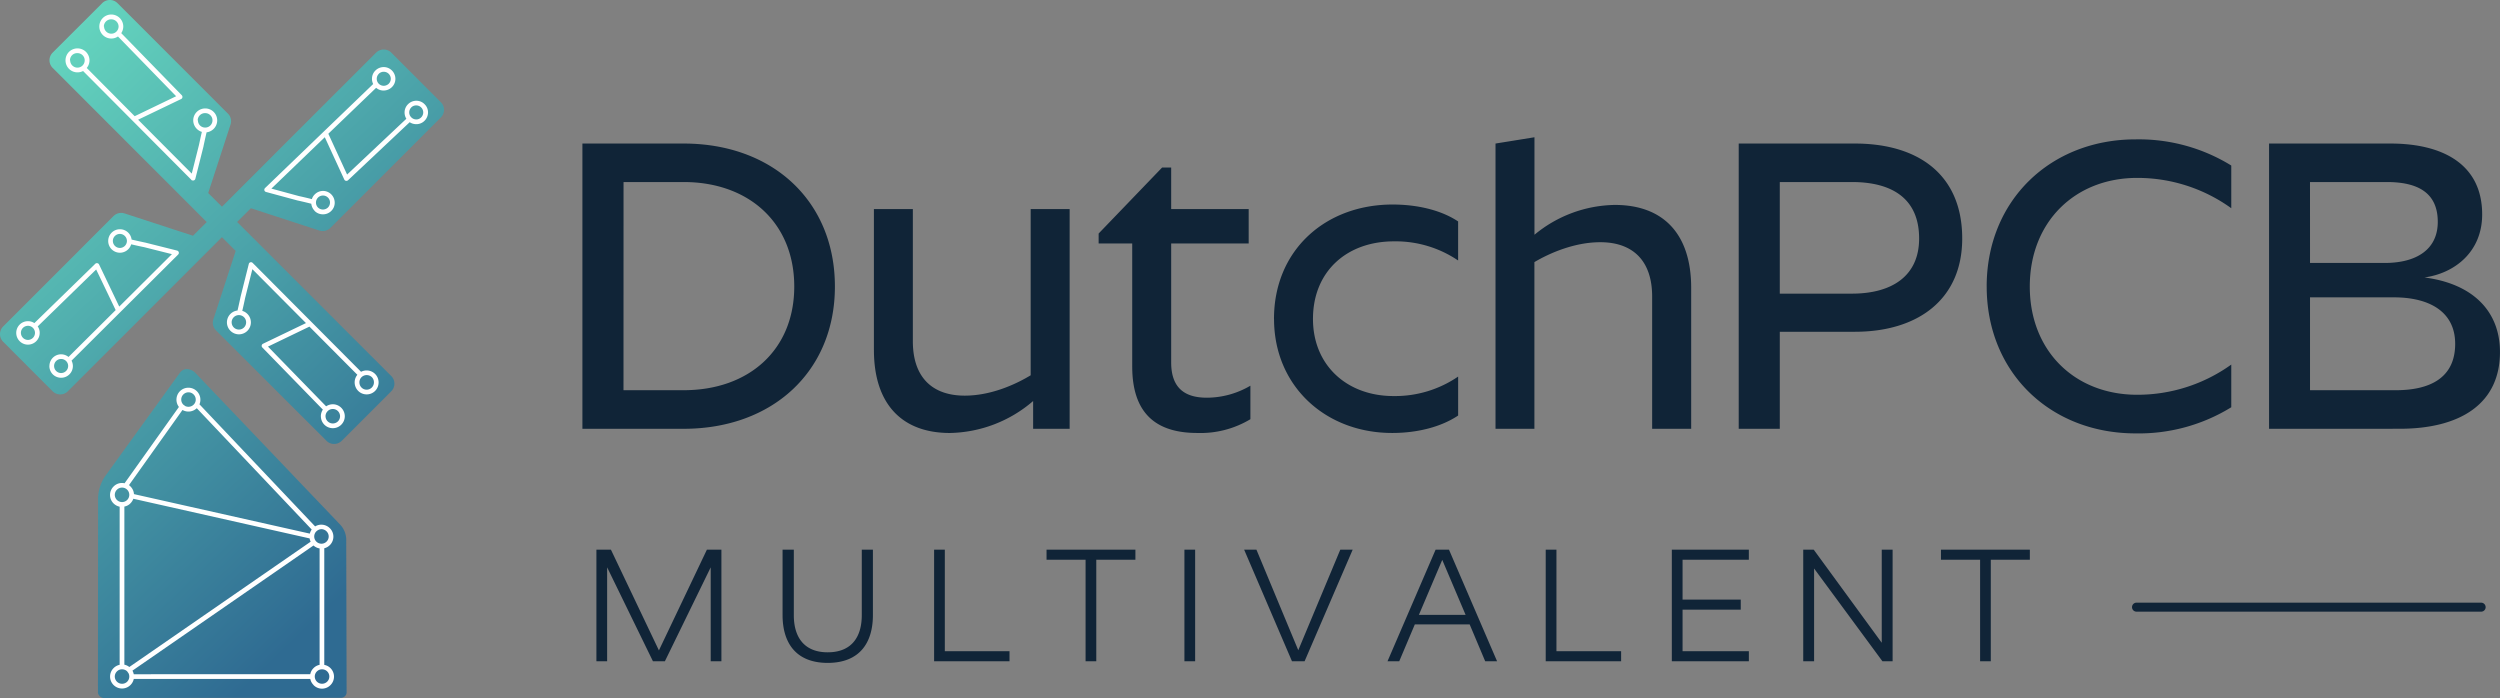 <svg xmlns="http://www.w3.org/2000/svg" xmlns:xlink="http://www.w3.org/1999/xlink" width="555.346" height="155.047" viewBox="0 0 555.346 155.047"><rect x="0" y="0" width="555.346" height="155.047" fill="#808080" stroke="none"/><defs><linearGradient id="linear-gradient" x1="-0.093" y1="-0.184" x2="0.601" y2="0.958" gradientUnits="objectBoundingBox"><stop offset="0" stop-color="#75f6cc"></stop><stop offset="1" stop-color="#2f6b92"></stop></linearGradient></defs><g id="Group_5182" data-name="Group 5182" transform="translate(-22.574 -130.215)"><g id="Group_5173" data-name="Group 5173" transform="translate(22.574 130.215)"><path id="Union_32" data-name="Union 32" d="M21.762,153.733v-.208l.028-41.814v-1.145a9.282,9.282,0,0,1,1.518-4.709l1.714-2.371L39.95,82.835a1.918,1.918,0,0,1,1.578-.849A2.875,2.875,0,0,1,43.554,83l31.991,33.517a4.97,4.97,0,0,1,1.37,3.172L77,153.725a1.225,1.225,0,0,1-1.2,1.281l-52.858.044a1.414,1.414,0,0,1-1.2-1.325ZM72.534,97.928,47.983,73.389a2.371,2.371,0,0,1-.581-2.427l4.961-15.217L49.308,52.69,15.071,86.928a2.4,2.4,0,0,1-3.368,0h0L.695,75.908a2.4,2.4,0,0,1,0-3.368L25.234,47.989a2.435,2.435,0,0,1,2.427-.581L42.877,52.37l3.055-3.039L11.691,15.077a2.4,2.4,0,0,1,0-3.368L22.715.7A2.4,2.4,0,0,1,26.1.7L50.638,25.24a2.371,2.371,0,0,1,.581,2.427L46.257,42.883l3.055,3.039L83.55,11.7a2.4,2.4,0,0,1,3.384,0L97.942,22.725a2.379,2.379,0,0,1,0,3.368h0L73.383,50.64a2.435,2.435,0,0,1-2.427.581h0L55.739,46.259l-3.055,3.055L86.922,83.536a2.4,2.4,0,0,1,0,3.384L75.914,97.928a2.4,2.4,0,0,1-3.384,0Z" transform="translate(-0.006 -0.004)" fill="url(#linear-gradient)"></path><path id="Path_5315" data-name="Path 5315" d="M9680.047-18154.926a2.586,2.586,0,0,1-.729-1.348h-39.209a2.663,2.663,0,0,1-.732,1.348,2.671,2.671,0,0,1-1.877.781,2.672,2.672,0,0,1-1.879-.781,2.652,2.652,0,0,1,0-3.75,2.668,2.668,0,0,1,1.35-.738v-35.121a2.746,2.746,0,0,1-1.35-.723,2.626,2.626,0,0,1-.785-1.879,2.666,2.666,0,0,1,.781-1.879,2.612,2.612,0,0,1,2.447-.723l12.07-16.953a2.676,2.676,0,0,1,.238-3.508,2.667,2.667,0,0,1,3.756.016,2.672,2.672,0,0,1,.574,2.91l25.691,27.117a2.673,2.673,0,0,1,3.271.4,2.634,2.634,0,0,1,.785,1.879,2.661,2.661,0,0,1-.785,1.879,2.7,2.7,0,0,1-1.238.7v25.9a2.638,2.638,0,0,1,1.383.73,2.655,2.655,0,0,1,0,3.758,2.666,2.666,0,0,1-1.883.8,2.647,2.647,0,0,1-1.887-.8Zm.746-3.02a1.587,1.587,0,0,0-.477,1.141,1.6,1.6,0,0,0,.477,1.137,1.627,1.627,0,0,0,2.273,0,1.587,1.587,0,0,0,.482-1.137,1.612,1.612,0,0,0-.479-1.148,1.6,1.6,0,0,0-1.133-.457A1.568,1.568,0,0,0,9680.793-18157.945Zm-44.424,0a1.6,1.6,0,0,0-.479,1.141,1.623,1.623,0,0,0,.479,1.137,1.622,1.622,0,0,0,2.281,0,1.63,1.63,0,0,0,.3-1.852h0l-.307-.441a1.623,1.623,0,0,0-1.119-.449A1.53,1.53,0,0,0,9636.369-18157.945Zm42.945.617a2.588,2.588,0,0,1,.732-1.355,2.581,2.581,0,0,1,1.342-.723v-25.855a2.662,2.662,0,0,1-1.355-.656l-40.219,27.8a2.937,2.937,0,0,1,.295.8Zm-40.191-1.6,40.279-27.832a2.51,2.51,0,0,1-.232-.73l-39.16-8.809a2.753,2.753,0,0,1-.637,1.012,2.5,2.5,0,0,1-1.354.723v35.121a2.576,2.576,0,0,1,1.1.523Zm41.543-30.133a1.639,1.639,0,0,0-.475,1.145,1.575,1.575,0,0,0,.475,1.133,1.629,1.629,0,0,0,1.137.473,1.615,1.615,0,0,0,1.131-.473,1.583,1.583,0,0,0,.475-1.133,1.615,1.615,0,0,0-.475-1.137,1.616,1.616,0,0,0-1.131-.492,1.627,1.627,0,0,0-1.137.5Zm-1.451.508a2.6,2.6,0,0,1,.42-.906l-25.535-26.953a2.652,2.652,0,0,1-3.17.391l-11.889,16.7a1.6,1.6,0,0,1,.332.293,2.581,2.581,0,0,1,.777,1.7Zm-42.85-9.75a1.6,1.6,0,0,0,0,2.27,1.629,1.629,0,0,0,1.143.473,1.618,1.618,0,0,0,1.139-.48,1.609,1.609,0,0,0,0-2.262,1.587,1.587,0,0,0-1.143-.473A1.587,1.587,0,0,0,9636.365-18198.3Zm17.033-18.891a1.561,1.561,0,0,0,.477-1.129,1.6,1.6,0,0,0-.477-1.141,1.585,1.585,0,0,0-1.135-.48,1.61,1.61,0,0,0-1.143.48,1.6,1.6,0,0,0,0,2.262l.432.316h0a1.634,1.634,0,0,0,1.836-.3Zm28.268,2.57a2.657,2.657,0,0,1,.445-1.473l-13.443-13.8a.5.5,0,0,1-.141-.449.52.52,0,0,1,.283-.383l9.549-4.594-11.906-11.969-1.6,6.352c-.029.141-.332,1.6-.641,2.906a2.662,2.662,0,0,1,1.912,2.551,2.656,2.656,0,0,1-2.66,2.66,2.671,2.671,0,0,1-2.662-2.66,2.658,2.658,0,0,1,2.355-2.633c.336-1.406.67-3.023.674-3.051h0l1.82-7.254a.5.5,0,0,1,.369-.406.509.509,0,0,1,.5.141l24.076,24.184a2.761,2.761,0,0,1,1.234-.3,2.661,2.661,0,0,1,2.664,2.652,2.675,2.675,0,0,1-.773,1.895,2.629,2.629,0,0,1-1.891.773,2.641,2.641,0,0,1-1.877-.781,2.663,2.663,0,0,1-.777-1.887,2.653,2.653,0,0,1,.6-1.687l-10.65-10.7-9.207,4.438,12.918,13.266a2.759,2.759,0,0,1,1.488-.457,2.677,2.677,0,0,1,2.66,2.668,2.661,2.661,0,0,1-2.66,2.648,2.649,2.649,0,0,1-2.652-2.625Zm1.039,0a1.619,1.619,0,0,0,1.621,1.6,1.644,1.644,0,0,0,1.135-.465,1.627,1.627,0,0,0,.469-1.148,1.607,1.607,0,0,0-1.6-1.6,1.566,1.566,0,0,0-1.156.48,1.606,1.606,0,0,0-.473,1.156Zm7.529-7.531a1.6,1.6,0,0,0,.461,1.148,1.6,1.6,0,0,0,1.139.48,1.632,1.632,0,0,0,1.625-1.629,1.613,1.613,0,0,0-.469-1.156,1.644,1.644,0,0,0-1.152-.457,1.639,1.639,0,0,0-1.143.473,1.616,1.616,0,0,0-.465,1.156Zm-28.381-13.332a1.607,1.607,0,0,0,.475,1.141,1.639,1.639,0,0,0,1.133.465,1.6,1.6,0,0,0,1.605-1.605,1.6,1.6,0,0,0-.467-1.137,1.633,1.633,0,0,0-1.143-.473,1.6,1.6,0,0,0-1.143.48,1.594,1.594,0,0,0-.465,1.148Zm-40.48,9.7a2.593,2.593,0,0,1,2.6-2.6,2.647,2.647,0,0,1,1.639.59l10.475-10.41-4.334-9.02-12.984,12.641a2.507,2.507,0,0,1,.439,1.445,2.612,2.612,0,0,1-2.6,2.609,2.609,2.609,0,0,1-2.609-2.609,2.613,2.613,0,0,1,.762-1.844,2.58,2.58,0,0,1,1.848-.758,2.463,2.463,0,0,1,1.414.426l13.525-13.172a.528.528,0,0,1,.453-.141.53.53,0,0,1,.4.289l4.48,9.352,11.7-11.645-6.205-1.562c-.137-.023-1.545-.316-2.842-.625a2.616,2.616,0,0,1-2.506,1.871,2.609,2.609,0,0,1-2.6-2.617,2.6,2.6,0,0,1,2.605-2.6,2.609,2.609,0,0,1,2.594,2.293c1.371.324,2.955.656,2.971.664h.029l7.1,1.781a.528.528,0,0,1,.379.371.525.525,0,0,1-.139.508l-23.68,23.57a2.742,2.742,0,0,1,.295,1.211,2.608,2.608,0,0,1-2.6,2.594,2.62,2.62,0,0,1-1.85-.746,2.609,2.609,0,0,1-.77-1.848Zm1.037,0a1.562,1.562,0,0,0,1.563,1.563,1.574,1.574,0,0,0,1.559-1.57,1.56,1.56,0,0,0-1.553-1.555,1.573,1.573,0,0,0-1.119.457,1.556,1.556,0,0,0-.453,1.121Zm-7.371-7.363a1.573,1.573,0,0,0,1.57,1.57,1.571,1.571,0,0,0,1.555-1.57,1.571,1.571,0,0,0-1.555-1.57,1.6,1.6,0,0,0-1.121.465,1.569,1.569,0,0,0-.453,1.121Zm20.424-20.426a1.563,1.563,0,0,0,1.555,1.563,1.59,1.59,0,0,0,1.109-.457,1.576,1.576,0,0,0,.461-1.105,1.584,1.584,0,0,0-1.566-1.555,1.571,1.571,0,0,0-1.562,1.563Zm44.795-6.715a2.613,2.613,0,0,1-.715-1.539c-1.371-.355-2.949-.707-2.971-.707h-.021l-7.059-1.91a.5.5,0,0,1-.371-.367.549.549,0,0,1,.143-.5l24.025-23.113a2.584,2.584,0,0,1-.266-1.207,2.558,2.558,0,0,1,.8-1.828,2.622,2.622,0,0,1,1.8-.73,2.569,2.569,0,0,1,1.869.8,2.61,2.61,0,0,1,.732,1.848,2.558,2.558,0,0,1-.8,1.828,2.65,2.65,0,0,1-1.8.738,2.534,2.534,0,0,1-1.68-.605l-10.617,10.2,4.168,9.066,13.164-12.391a2.626,2.626,0,0,1-.395-1.453,2.572,2.572,0,0,1,.8-1.812,2.579,2.579,0,0,1,1.807-.738,2.524,2.524,0,0,1,1.865.8,2.5,2.5,0,0,1,.736,1.836,2.62,2.62,0,0,1-.8,1.836,2.528,2.528,0,0,1-1.807.727,2.564,2.564,0,0,1-1.463-.434l-13.705,12.9a.557.557,0,0,1-.352.133.48.48,0,0,1-.105-.008.515.515,0,0,1-.369-.285l-4.33-9.4-11.863,11.41,6.158,1.672c.146.023,1.551.34,2.834.664a2.434,2.434,0,0,1,.674-1.078,2.56,2.56,0,0,1,1.8-.742,2.6,2.6,0,0,1,1.869.8,2.621,2.621,0,0,1,.732,1.848,2.525,2.525,0,0,1-.8,1.828,2.563,2.563,0,0,1-1.811.723,2.573,2.573,0,0,1-1.887-.789Zm.8-2.926a1.534,1.534,0,0,0-.475,1.1,1.537,1.537,0,0,0,.428,1.105,1.57,1.57,0,0,0,1.123.465,1.614,1.614,0,0,0,1.092-.434,1.542,1.542,0,0,0,.471-1.1,1.5,1.5,0,0,0-.437-1.1,1.525,1.525,0,0,0-1.125-.473,1.562,1.562,0,0,0-1.1.449Zm20.713-20.02a1.554,1.554,0,0,0-.473,1.094,1.521,1.521,0,0,0,.439,1.1,1.552,1.552,0,0,0,1.119.484,1.476,1.476,0,0,0,1.076-.441,1.541,1.541,0,0,0,.477-1.09,1.553,1.553,0,0,0-.432-1.105,1.551,1.551,0,0,0-1.131-.48,1.521,1.521,0,0,0-1.1.449Zm-7.209-7.473a1.553,1.553,0,0,0-.479,1.1,1.556,1.556,0,0,0,.441,1.113,1.588,1.588,0,0,0,1.117.465,1.63,1.63,0,0,0,1.094-.449,1.561,1.561,0,0,0,.465-1.082,1.552,1.552,0,0,0-.436-1.105,1.568,1.568,0,0,0-1.127-.48,1.577,1.577,0,0,0-1.105.449Zm-41.645,23.578-24.068-24.184a2.762,2.762,0,0,1-1.238.3,2.653,2.653,0,0,1-1.891-.781,2.685,2.685,0,0,1-.777-1.887,2.678,2.678,0,0,1,.781-1.887,2.673,2.673,0,0,1,1.883-.77,2.66,2.66,0,0,1,2.664,2.648,2.69,2.69,0,0,1-.607,1.7l10.646,10.715,9.209-4.437-12.924-13.273a2.623,2.623,0,0,1-1.484.457,2.661,2.661,0,0,1-2.654-2.668,2.676,2.676,0,0,1,.773-1.887,2.656,2.656,0,0,1,1.881-.781,2.658,2.658,0,0,1,1.883.781,2.651,2.651,0,0,1,.781,1.887,2.648,2.648,0,0,1-.449,1.469l13.451,13.8a.541.541,0,0,1,.137.457.5.5,0,0,1-.291.383l-9.553,4.59,11.918,11.973,1.6-6.355c.037-.141.332-1.605.645-2.91a2.7,2.7,0,0,1-1.916-2.559,2.661,2.661,0,0,1,2.664-2.652,2.659,2.659,0,0,1,2.66,2.652,2.678,2.678,0,0,1-2.354,2.652c-.34,1.4-.672,3.016-.676,3.031v.035l-1.824,7.254a.552.552,0,0,1-.375.383h-.141a.567.567,0,0,1-.4-.133Zm1.445-13.223a1.584,1.584,0,0,0,.475,1.145,1.6,1.6,0,0,0,1.146.457,1.627,1.627,0,0,0,1.135-.465,1.6,1.6,0,0,0,.473-1.137,1.554,1.554,0,0,0-.469-1.133,1.594,1.594,0,0,0-1.139-.473,1.609,1.609,0,0,0-1.184.457,1.6,1.6,0,0,0-.486,1.164Zm-28.381-13.332a1.62,1.62,0,0,0,1.625,1.621,1.616,1.616,0,0,0,1.6-1.621,1.6,1.6,0,0,0-1.6-1.6,1.6,1.6,0,0,0-1.184.438,1.65,1.65,0,0,0-.486,1.18Zm7.529-7.52a1.612,1.612,0,0,0,1.6,1.6,1.616,1.616,0,0,0,1.625-1.6,1.621,1.621,0,0,0-1.621-1.59,1.623,1.623,0,0,0-1.166.457,1.591,1.591,0,0,0-.486,1.148Z" transform="translate(-9610.392 18307.092)" fill="#fff"></path></g><path id="Path_5319" data-name="Path 5319" d="M9672.626-18535.82v-14.52h2.5v14.559c0,4.922,2.336,8.238,7.525,8.238,5.23,0,7.57-3.316,7.57-8.238v-14.559h2.473v14.52c0,6.281-3.055,10.629-10.043,10.629C9675.681-18525.191,9672.626-18529.539,9672.626-18535.82Zm266.018,10.262v-22.555h-8.691v-2.227h19.742v2.227h-8.674v22.555Zm-21.7,0-15.174-20.6v20.6h-2.414v-24.781h2.334l15.105,20.676v-20.676h2.414v24.781Zm-46.779,0v-24.781h17.107v2.227H9872.55v8.867h12.926v2.227H9872.55v9.234h14.727v2.227Zm-28.012,0v-24.781h2.381v22.555h14.369v2.227Zm-13.447,0-3.449-8.184h-12.18l-3.461,8.184h-2.605l10.68-24.781h2.975l10.68,24.781Zm-14.727-10.3h10.377l-5.187-12.215Zm-28.193,10.3-10.625-24.781h2.732l9.293,22.332,9.332-22.332h2.752l-10.68,24.781Zm-23.891,0v-24.781h2.381v24.781Zm-21.957,0v-22.555h-8.672v-2.227h19.742v2.227h-8.693v22.555Zm-33.648,0v-24.781h2.381v22.555h14.369v2.227Zm-49.625,0v-20.859l-10.176,20.859h-2.66l-10.172-20.859v20.859h-2.381v-24.781h3.225l10.658,22.371,10.658-22.371h3.225v24.781Zm316.719-11.012a1,1,0,0,1-.992-.988,1.006,1.006,0,0,1,.992-1.016h76.551a1.006,1.006,0,0,1,1.01,1.016,1,1,0,0,1-1.01.988Zm-33.277-72.227c0-19.141,14.188-32.687,33.068-32.687a39.1,39.1,0,0,1,21.264,5.809v9.484a35.619,35.619,0,0,0-20.906-6.734c-13.809,0-23.852,9.766-23.852,24.129s10.043,24.043,23.852,24.043a35.752,35.752,0,0,0,20.906-6.707v9.48a39.1,39.1,0,0,1-21.264,5.809C9954.3-18576.172,9940.11-18589.625,9940.11-18608.8Zm-158.314,7.2c0-15.293,11.432-25.414,26.342-25.414,5.617,0,10.865,1.289,14.561,3.758v8.676a24.708,24.708,0,0,0-14.279-4.254c-10.4,0-17.967,6.629-17.967,17.234,0,10.313,7.566,17.129,17.871,17.129a24.776,24.776,0,0,0,14.375-4.328v8.656c-3.7,2.488-8.943,3.875-14.656,3.875C9793.132-18576.27,9781.8-18586.773,9781.8-18601.6Zm-31.494,10.59v-27.352h-7.459v-2.211l14.092-14.652h2.023v9.219h17.217v7.645h-17.217v26.426c0,5.629,2.959,7.832,7.924,7.832a19.148,19.148,0,0,0,9.67-2.668v7.445a21.5,21.5,0,0,1-11.785,3.059C9757.122-18576.27,9750.3-18579.23,9750.3-18591.012Zm-57.381-3.676v-31.32h8.652v29.375c0,8.012,4.33,12.07,11.527,12.07,5.713,0,11.145-2.4,14.646-4.523v-36.922h8.656v48.809h-8.111v-6.168a29.1,29.1,0,0,1-18.508,7.1C9699.1-18576.27,9692.921-18582.734,9692.921-18594.687Zm309.916,17.488v-63.363h26.98c11.33,0,20.361,4.414,20.361,15.75,0,8.375-6.184,13.082-12.816,14,10.7,1.379,16.771,7.453,16.771,16.57,0,11.438-8.752,17.039-22.293,17.039Zm9.1-8.57h19.072c7.459,0,13.174-2.66,13.174-10.3,0-7.2-5.811-10.328-13.621-10.328h-18.625Zm0-28.266h16.58c7.01,0,11.8-2.949,11.8-9.125,0-6.539-4.512-8.852-11.336-8.852h-17.049Zm-126.908,36.836v-63.363h25.8c13.994,0,23.848,6.816,23.848,21.094,0,13.547-9.854,20.719-23.848,20.719h-16.676v21.551Zm9.125-30.02h16.014c8.848,0,14.936-3.875,14.936-12.25,0-8.941-6.088-12.543-14.936-12.543h-16.014Zm-28.355,30.02v-29.379c0-8-4.326-12.066-11.52-12.066-5.713,0-11.225,2.4-14.635,4.418v37.027H9831v-63.363l8.652-1.395v21.656a28.605,28.605,0,0,1,17.855-6.625c10.775,0,16.957,6.441,16.957,18.41v31.316Zm-237.629,0v-63.363h22.48c19.8,0,33.607,12.809,33.607,31.766,0,18.8-13.8,31.6-33.607,31.6Zm9.125-8.57h13.355c14.557,0,24.578-9.008,24.578-23.027,0-14.078-10.021-23.215-24.578-23.215H9637.3Z" transform="translate(-9476.214 18802.66)" fill="#102437"></path></g></svg>